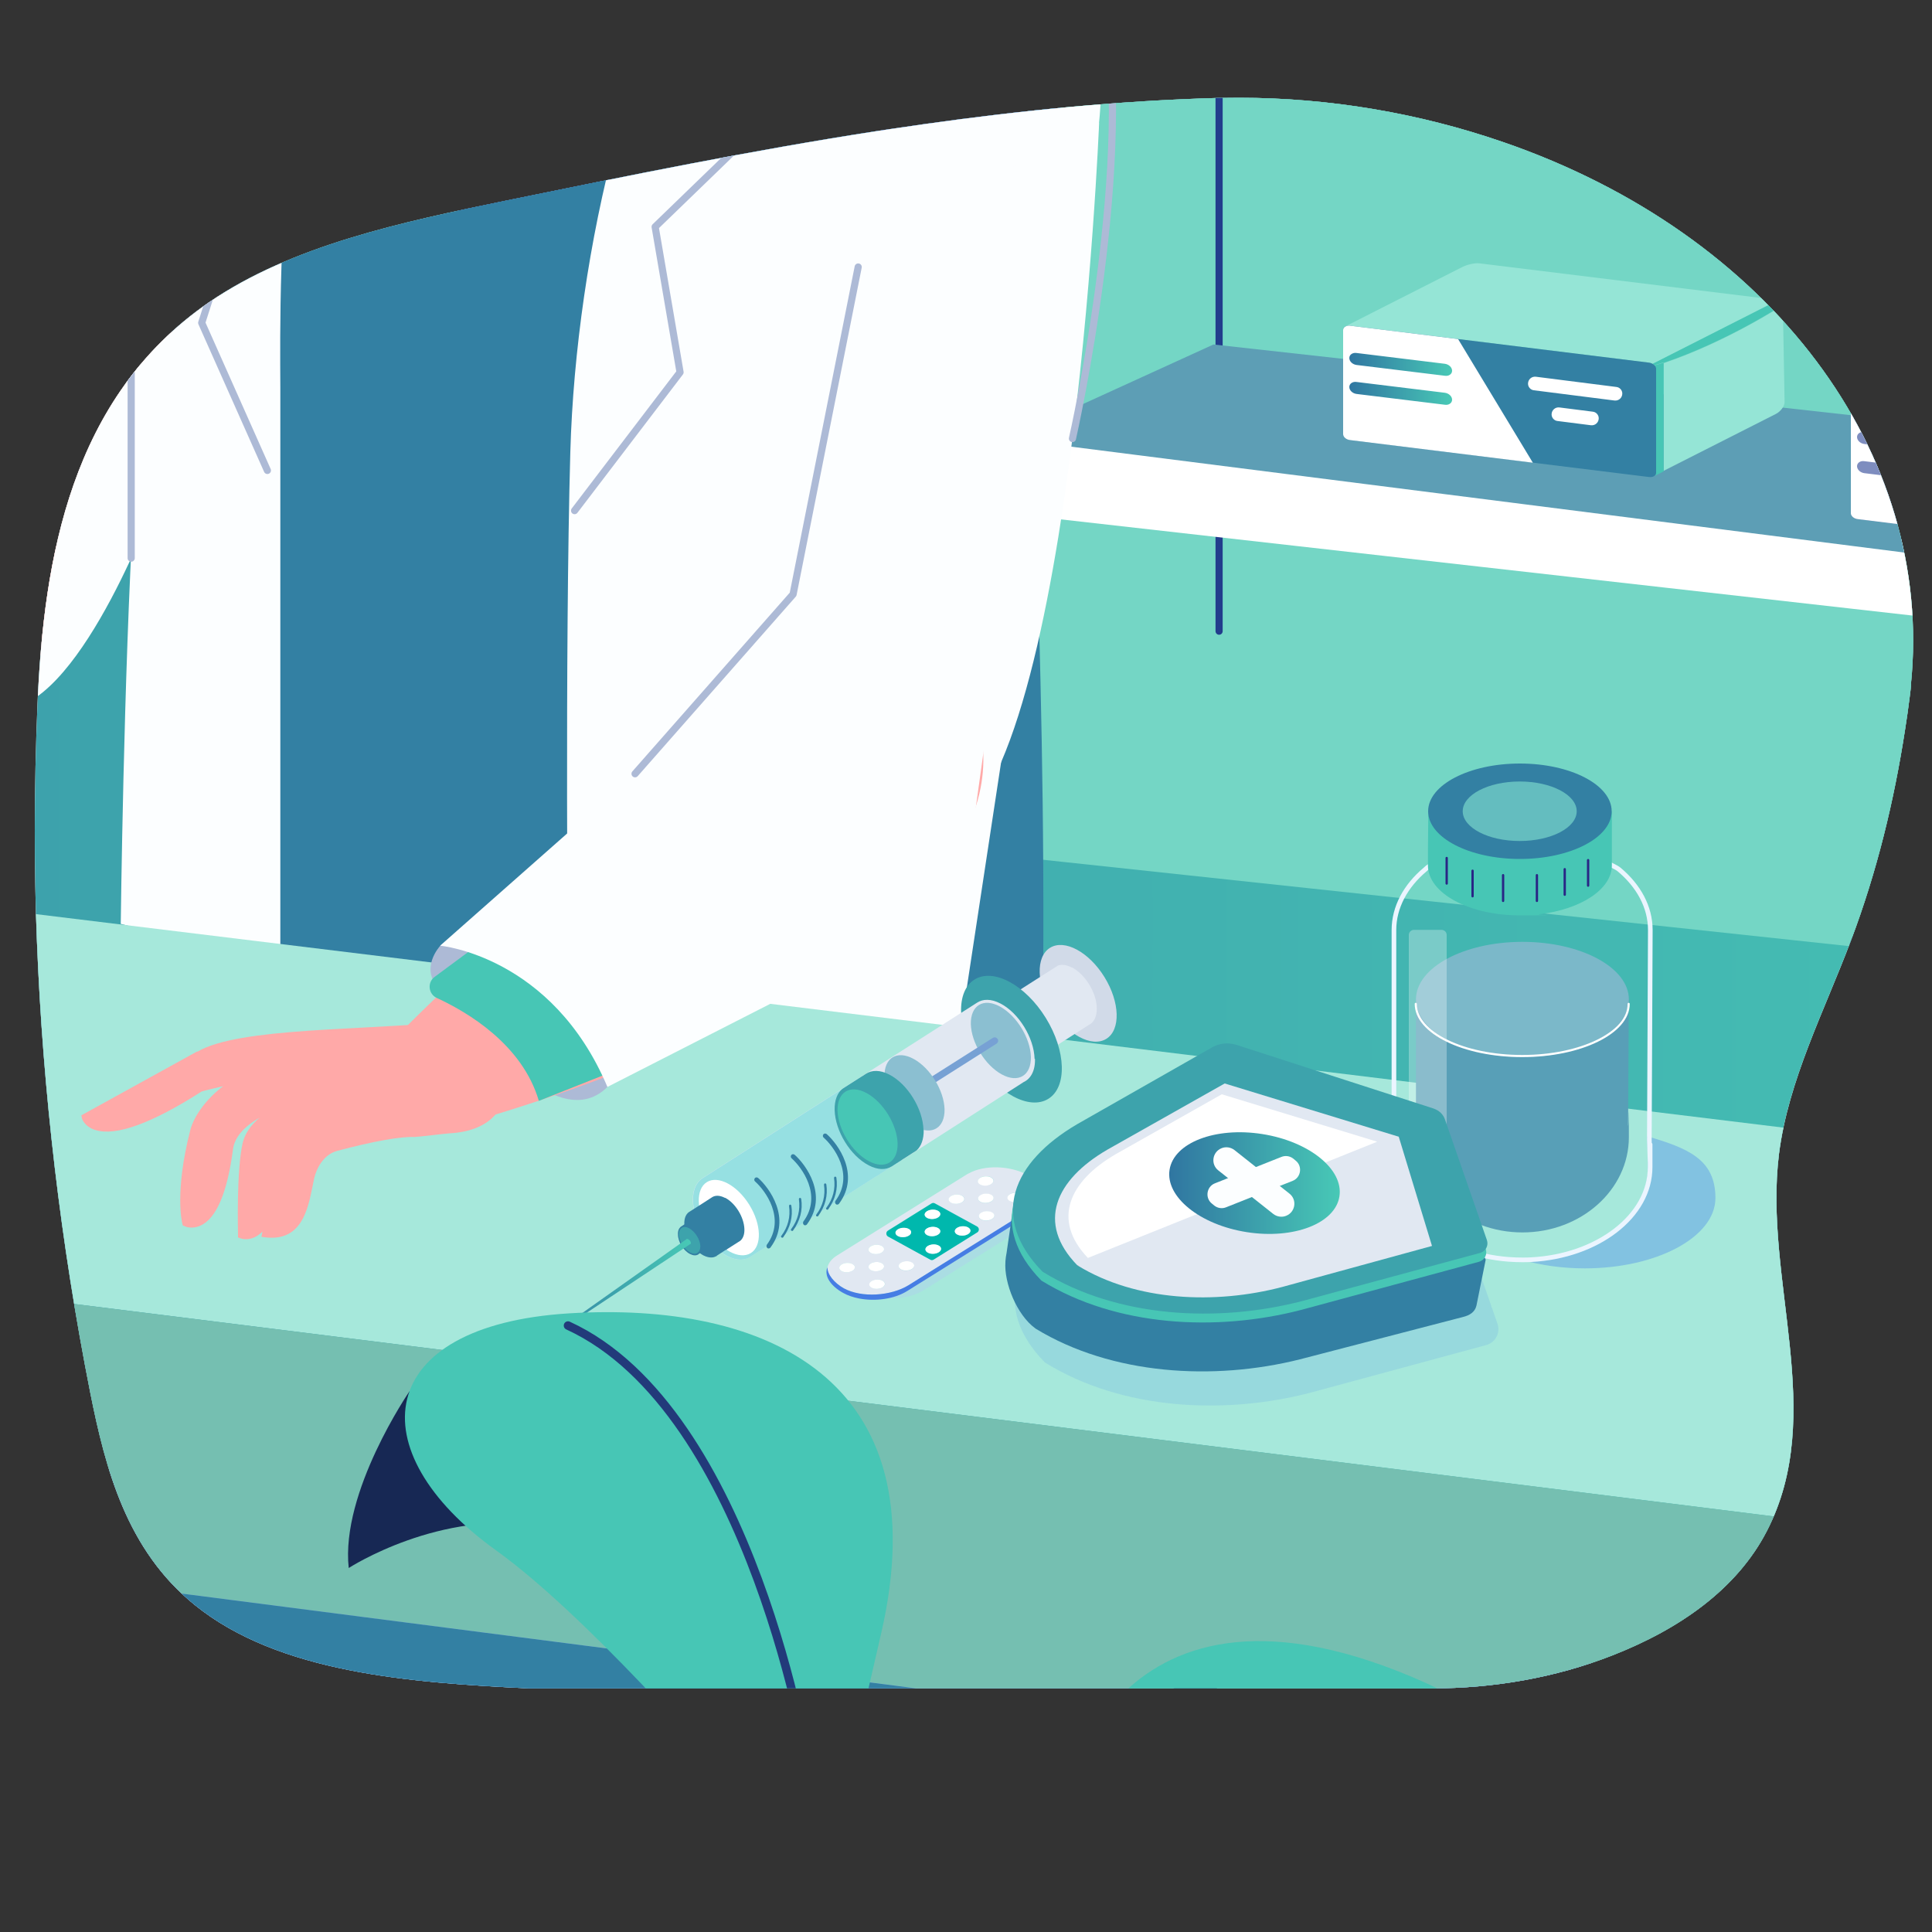 <svg xmlns="http://www.w3.org/2000/svg" xmlns:xlink="http://www.w3.org/1999/xlink" viewBox="0 0 1000 1000"><rect x="0" y="0" width="1000" height="1000" fill="#333333" stroke="none"/><defs><clipPath id="clippath"><path d="M989.2,354.1c-.2,2.1-.4,4.2-.7,6.3-.7,5.7-1.5,11.3-2.4,17-5.7,37-14.5,73.5-28,109.3-13.8,36.6-32.5,72.5-37.3,110.6-8.1,65.3,25.1,134.5-6.3,195.2-15.4,29.8-44.8,50.6-80.1,64.4-29.5,11.5-61.3,17-93.3,17H273.9c0,0-.2,0-.3,0-61.7-3-129.2-8-172.7-43.1-35.3-28.4-46.3-70.4-54.2-110-15.3-77.4-24.5-155.5-27.6-233.8-.8-19.1-1.1-38.1-1.1-57.2,0-21.9,.5-43.7,1.4-65.5,3.3-75.3,17.2-158.5,88.6-207.7,43-29.6,100.1-41.7,155.1-53,62.9-12.9,126.4-25.8,190.4-35.7,4.7-.7,9.5-1.5,14.2-2.1,3.7-.5,7.3-1.1,10.9-1.6,50.3-7.1,100.9-12.1,151.6-13.5,3.7,0,7.4-.1,11.1-.1,46.9,0,93.4,8,136.6,22.9,138.7,47.7,223.3,160.8,211.2,280.6Z" style="fill:none;"></path></clipPath><linearGradient id="Nouvelle_nuance_de_d&#xE9;grad&#xE9;" x1="-1649.6" y1="548.2" x2="1483.7" y2="548.2" gradientUnits="userSpaceOnUse"><stop offset="0" stop-color="#3076a1"></stop><stop offset="1" stop-color="#48c9b6"></stop></linearGradient><linearGradient id="Nouvelle_nuance_de_d&#xE9;grad&#xE9;-2" x1="698.3" y1="188.6" x2="751.6" y2="188.6" xlink:href="#Nouvelle_nuance_de_d&#xE9;grad&#xE9;"></linearGradient><linearGradient id="Nouvelle_nuance_de_d&#xE9;grad&#xE9;-3" x1="698.3" y1="203.6" x2="751.6" y2="203.6" xlink:href="#Nouvelle_nuance_de_d&#xE9;grad&#xE9;"></linearGradient><linearGradient id="Nouvelle_nuance_de_d&#xE9;grad&#xE9;-4" x1="270.5" y1="671.4" x2="357.6" y2="671.4" xlink:href="#Nouvelle_nuance_de_d&#xE9;grad&#xE9;"></linearGradient><linearGradient id="Nouvelle_nuance_de_d&#xE9;grad&#xE9;-5" x1="604.8" y1="611.8" x2="693.1" y2="611.8" gradientTransform="translate(1153.5 -123.6) rotate(81.1)" xlink:href="#Nouvelle_nuance_de_d&#xE9;grad&#xE9;"></linearGradient></defs><g style="isolation:isolate;"><g id="image"><g style="clip-path:url(#clippath);"><rect x="-3910.7" y="-1391.2" width="5702.2" height="3801.5" style="fill:#fff;"></rect><path d="M-1546.8,1563s-342.4-729.2,222.3-1270.4C-874.4-138.8-568.7-332.7-339-693.9c315.2-495.4,1049.4-494.8,1515.3-150.5,465.9,344.3,231.8,1478.2,270.2,1861.9,38.5,383.7,188.2,1117.2-590.3,1154.6-778.5,37.4-2198.5,9.3-2403.1-609.1Z" style="fill:url(#Nouvelle_nuance_de_d&#xE9;grad&#xE9;);"></path><path d="M1243.2,520.4l-745.2-87.5c-18.8-2-35.9-12.8-35.9-31l-17.5-1091.2c0-20.1,16.8-34.5,37.5-32.3l757.6,81.2c20.7,2.2,37.5,20.3,37.5,40.4V491.1c0,18.2-15.2,31.3-34,29.3Z" style="fill:none; stroke:#223c8c; stroke-linecap:round; stroke-linejoin:round; stroke-width:3.7px;"></path><polygon points="1200.5 515.8 535.1 444.5 521.4 -643.3 1200.5 -570.5 1200.5 515.8" style="fill:#74d6c5;"></polygon><polyline points="631 -631.5 631 -460.5 631 326.7" style="fill:none; stroke:#223c8c; stroke-linecap:round; stroke-linejoin:round; stroke-width:3.7px;"></polyline><polygon points="1200.5 342.4 521.4 265.7 521.4 227 1200.5 303.6 1200.5 342.4" style="fill:#fff;"></polygon><polygon points="628.1 178.3 521.4 227 1200.5 313.3 1200.5 241.8 628.1 178.3" style="fill:#5d9eb5;"></polygon><polygon points="1200.5 31.2 521.4 -45.4 521.4 -84.1 1200.5 -7.5 1200.5 31.2" style="fill:#fff;"></polygon><polygon points="628.1 -132.8 521.4 -84.1 1200.5 2.2 1200.5 -69.3 628.1 -132.8" style="fill:#c6d1f7;"></polygon><g><g><path d="M961.7,209.5l154.6,19.1c.7,0,1.4,.3,2,.7,.1,0,.3-.1,.4-.2l62.3-31.6c1.4-.7,2.6-.8,3.5-.5,0-.4-.5-.7-1.5-.8l-154.5-19c-2.2-.3-6.2,.6-8.8,1.9l-59.3,30.1c-1.3,.7-2,1.3-2.1,1.9,.5-1,1.8-1.6,3.5-1.4Z" style="fill:#dae1f2;"></path><path d="M961.7,268.7l154.6,19.1c1.1,.1,2,0,2.7-.5,0,0,.2-.1,.3-.2,.4-.4,.7-.9,.7-1.5v-53.9c0-.6-.3-1.2-.8-1.7-.3-.3-.6-.5-.9-.7-.6-.3-1.2-.6-2-.7l-154.6-19.1c-1.6-.2-3,.4-3.5,1.4-.1,.2-.2,.5-.2,.8v53.9c0,1.5,1.6,2.9,3.7,3.1Z" style="fill:#7585ba;"></path><path d="M961.7,268.7l94.5,11.7-38.7-64-55.8-6.9c-1.6-.2-3,.4-3.5,1.4-.1,.2-.2,.5-.2,.8v53.9c0,1.5,1.6,2.9,3.7,3.1Z" style="fill:#fff;"></path></g><path d="M1010.7,235.4l-45.8-5.6c-2.1-.3-3.7-1.9-3.7-3.6h0c0-1.7,1.7-2.9,3.7-2.6l45.8,5.6c2.1,.3,3.7,1.9,3.7,3.6h0c0,1.7-1.7,2.9-3.7,2.6Z" style="fill:#7e8dbf;"></path><path d="M1010.7,250.5l-45.8-5.6c-2.1-.3-3.7-1.9-3.7-3.6h0c0-1.7,1.7-2.9,3.7-2.6l45.8,5.6c2.1,.3,3.7,1.9,3.7,3.6h0c0,1.7-1.7,2.9-3.7,2.6Z" style="fill:#7e8dbf;"></path></g><g><g><path d="M962.9,144.3l154.6,19.1c.7,0,1.4,.3,2,.7,.1,0,.3-.1,.4-.2l62.3-31.6c1.4-.7,2.6-.8,3.5-.5,0-.4-.5-.7-1.5-.8l-154.5-19c-2.2-.3-6.2,.6-8.8,1.9l-59.3,30.1c-1.3,.7-2,1.3-2.1,1.9,.5-1,1.8-1.6,3.5-1.4Z" style="fill:#dae1f2;"></path><path d="M962.9,203.5l154.6,19.1c1.1,.1,2,0,2.7-.5,0,0,.2-.1,.3-.2,.4-.4,.7-.9,.7-1.5v-53.9c0-.6-.3-1.2-.8-1.7-.3-.3-.6-.5-.9-.7-.6-.3-1.2-.6-2-.7l-154.6-19.1c-1.6-.2-3,.4-3.5,1.4-.1,.2-.2,.5-.2,.8v53.9c0,1.5,1.6,2.9,3.7,3.1Z" style="fill:#7585ba;"></path><path d="M962.9,203.5l94.5,11.7-38.7-64-55.8-6.9c-1.6-.2-3,.4-3.5,1.4-.1,.2-.2,.5-.2,.8v53.9c0,1.5,1.6,2.9,3.7,3.1Z" style="fill:#fff;"></path></g><path d="M1012,170.2l-45.8-5.6c-2.1-.3-3.7-1.9-3.7-3.6h0c0-1.7,1.7-2.9,3.7-2.6l45.8,5.6c2.1,.3,3.7,1.9,3.7,3.6h0c0,1.7-1.7,2.9-3.7,2.6Z" style="fill:#7e8dbf;"></path><path d="M1012,185.3l-45.8-5.6c-2.1-.3-3.7-1.9-3.7-3.6h0c0-1.7,1.7-2.9,3.7-2.6l45.8,5.6c2.1,.3,3.7,1.9,3.7,3.6h0c0,1.7-1.7,2.9-3.7,2.6Z" style="fill:#7e8dbf;"></path></g><g><g><path d="M698.9,168.6l154.6,19.1c.7,0,1.4,.3,2,.7,.1,0,.3-.1,.4-.2l62.3-31.6c1.4-.7,2.6-.8,3.5-.5,0-.4-.5-.7-1.5-.8l-154.5-19c-2.2-.3-6.2,.6-8.8,1.9l-59.3,30.1c-1.3,.7-2,1.3-2.1,1.9,.5-1,1.8-1.6,3.5-1.4Z" style="fill:#95e5d6;"></path><path d="M861.1,188v55.7s58-29.4,58-29.4c2.6-1.3,4.6-4.1,4.6-6.2l-.2-11.3-.7-38.8s0,0,0,0c-.2,.1-28.8,18.9-61.7,30,0,0,0,0,0,0Z" style="fill:#95e5d6;"></path><path d="M918.1,156.5l-62.3,31.6c-.1,0-.3,.1-.4,.2,.4,.2,.7,.5,.9,.7,.4-.1,.9-.3,1.3-.4,1.8-.4,3.3-1.3,3.5-.8,32.9-11.1,61.5-29.9,61.7-30h0c0-1-.5-1.6-1.2-1.9-.9-.4-2.1-.2-3.5,.5Z" style="fill:#47c6b5;"></path><path d="M861.1,243.7v-55.7s0,0,0,0c-.1-.5-1.6,.4-3.5,.8-.5,0-.9,.2-1.3,.4,.5,.5,.8,1.1,.8,1.7v53.9c0,.6-.3,1.1-.7,1.5,1.5-.6,4.8-2.4,4.8-2.4h0Z" style="fill:#47c6b5;"></path><path d="M698.9,227.8l154.6,19.1c1.1,.1,2,0,2.7-.5,0,0,.2-.1,.3-.2,.4-.4,.7-.9,.7-1.5v-53.9c0-.6-.3-1.2-.8-1.7-.3-.3-.6-.5-.9-.7-.6-.3-1.2-.6-2-.7l-154.6-19.1c-1.6-.2-3,.4-3.5,1.4-.1,.2-.2,.5-.2,.8v53.9c0,1.5,1.6,2.9,3.7,3.1Z" style="fill:#3380a3;"></path><path d="M698.9,227.8l94.5,11.7-38.7-64-55.8-6.9c-1.6-.2-3,.4-3.5,1.4-.1,.2-.2,.5-.2,.8v53.9c0,1.5,1.6,2.9,3.7,3.1Z" style="fill:#fff;"></path></g><path d="M747.9,194.5l-45.8-5.6c-2.1-.3-3.7-1.9-3.7-3.6h0c0-1.7,1.7-2.9,3.7-2.6l45.8,5.6c2.1,.3,3.7,1.9,3.7,3.6h0c0,1.7-1.7,2.9-3.7,2.6Z" style="fill:url(#Nouvelle_nuance_de_d&#xE9;grad&#xE9;-2);"></path><path d="M747.9,209.5l-45.8-5.6c-2.1-.3-3.7-1.9-3.7-3.6h0c0-1.7,1.7-2.9,3.7-2.6l45.8,5.6c2.1,.3,3.7,1.9,3.7,3.6h0c0,1.7-1.7,2.9-3.7,2.6Z" style="fill:url(#Nouvelle_nuance_de_d&#xE9;grad&#xE9;-3);"></path><path d="M835.6,207.3l-41.7-5.3c-1.7-.2-3-1.7-3-3.4h0c0-2.2,1.9-3.9,4.1-3.6l41.7,5.3c1.7,.2,3,1.7,3,3.4h0c0,2.2-1.9,3.9-4.1,3.6Z" style="fill:#fff;"></path><path d="M823.4,220.1l-17.3-2.2c-1.7-.2-3-1.7-3-3.4h0c0-2.2,1.9-3.9,4.1-3.6l17.3,2.2c1.7,.2,3,1.7,3,3.4h0c0,2.2-1.9,3.9-4.1,3.6Z" style="fill:#fff;"></path></g><path d="M145.2,58.7S56.8,363.8-14.4,358.5c-23.6-1.7-55.1-27.6-40-71.7C-32.4,222.4,25.6,51.6,25.6,51.6l119.7,7.2Z" style="fill:#ffa9a8;"></path><path d="M-291.3,169.8S-46.9,407.1,23.2,331.3c47.5-51.4-35-80.9-129.7-130.7-83.2-43.7-176.1-83.3-176.1-83.3l-8.8,52.4Z" style="fill:#ffa9a8;"></path><path d="M76.7-56.6C52-21.3,55.4-4,57.6,35.3c2.1,38.5,32.6,64.8,75,65l355.2,30,52.3-27.3s34.9-145.1-6.8-164.9c-102.6-48.8-152.3-59.3-207-62.2-91.5-4.9-192.4-14.1-249.5,67.4Z" style="fill:#2455bf;"></path><path d="M97.1,597.9c-5.9,15.5-12.6-405.3-4.3-672.5L533.8,98.4c0,200.9,11.6,291,3.2,556.9-131.5,89.8-438.5,59.7-439.9-57.3Z" style="fill:#3380a3;"></path><polygon points="889.4 1980.7 1176.3 1760 1173.1 752.6 889.4 883 889.4 1980.7" style="fill:#7c98db;"></polygon><polygon points="1202.5 760.5 1202.5 617.8 918.2 784.9 918.2 931.2 1202.5 760.5" style="fill:#7d9ce3;"></polygon><polygon points="889.4 927.5 918.2 931.2 1173.2 780.3 1173.4 843.6 889.4 1017.5 889.4 927.5" style="fill:#6284cc;"></polygon><path d="M210.1-139.4S80.7-115.7,49.4-54.5C18.1,6.8,19,42,19,42c0,0,55.4,132.6,50.2,220-5.2,87.5-6.7,216.2-6.7,216.2l82.6,21.1s0-279.6,0-298.7c-.3-57.1-2.3-232.2,64.8-340.1Z" style="fill:#fcfeff;"></path><path d="M389.4-132.2s39.3,22.6-11,77.7C328.1,.6,298.1,131.1,295.2,233.9c-2.9,102.8-1.2,281.2-1.2,281.2l200.8,33.1,67.7-445.2s32.3-128.1-34.8-171.9c-67.1-43.9-138.3-63.4-138.3-63.4Z" style="fill:#fcfeff;"></path><path d="M568.9,63.7s-14.5,356.9-84.6,369.9c-23.2,4.3-60.3-12.7-56.9-59.1,5-67.9,17.6-247.9,17.6-247.9l123.9-62.9Z" style="fill:#fcfeff;"></path><polygon points="889.4 869.3 -990 623.2 -989.6 1676.7 889.4 1980.7 889.4 869.3" style="fill:#91aff2;"></polygon><polygon points="-697.9 385.6 -1040.3 540.1 918.2 784.9 1202.5 617.8 -697.9 385.6" style="fill:#a6e8db;"></polygon><polygon points="918.2 931.2 -1040.3 678.5 -1040.3 540.1 918.2 784.9 918.2 931.2" style="fill:#75bfb1;"></polygon><polygon points="-990 684.9 889.4 927.5 889.4 1017.5 -990 764.5 -990 684.9" style="fill:#3380a3;"></polygon><g><ellipse cx="558.2" cy="513.7" rx="16" ry="27.7" transform="translate(-186.8 370.4) rotate(-31.7)" style="fill:#d1dae8;"></ellipse><path d="M554.8,500.8c-2.7-1.4-5.1-1.7-7.1-1.1l-37.6,24h0s0,0,0,0h0c-2.2,1.5-3.5,4.4-3.4,8.4,.2,8,6,17.4,12.9,21,2.6,1.4,5,1.7,7,1.1l36.8-23.6h0c2.7-1.2,4.4-4.3,4.3-8.9-.2-8-6-17.4-12.9-21Z" style="fill:#e1e8f2;"></path><ellipse cx="523.6" cy="537.5" rx="20.9" ry="36.3" transform="translate(-204.4 355.7) rotate(-31.7)" style="fill:#3da3ac;"></ellipse><path d="M535.5,548.1c-.3-11-8.2-23.8-17.7-28.7-4.8-2.5-9.1-2.4-12.1-.4h0s-77.5,49.5-77.5,49.5c0,0,0,0,0,0h0s0,0,0,0l-64.9,41.5s0,0,0,0h0c-3,2-4.8,6-4.7,11.4,.3,11,8.2,23.8,17.7,28.7,5,2.6,9.4,2.4,12.5,.1h0s63.5-40.6,63.5-40.6c.5-.3,1.1-.6,1.5-.9h0s11.5-7.3,11.5-7.3c.4-.2,.9-.5,1.3-.8l63.2-40.5h0c3.7-1.7,6.1-5.9,5.9-12.1Z" style="fill:#e1e8f2;"></path><path d="M445.9,557.3s-17.6,11.2-17.6,11.2h0s0,0,0,0l-64.9,41.5s0,0,0,0h0c-3,2-4.8,6-4.7,11.4,.3,11,8.2,23.8,17.7,28.7,5,2.6,9.4,2.4,12.5,.1h0s63.5-40.6,63.5-40.6c.5-.3,1.1-.6,1.5-.9h0s11.5-7.3,11.5-7.3c.4-.2,.9-.5,1.3-.8l-20.5-43.4Z" style="fill:#96e0e2;"></path><ellipse cx="377.4" cy="629.8" rx="12.5" ry="21.6" transform="translate(-274.8 292.7) rotate(-31.7)" style="fill:#fff;"></ellipse><path d="M375.2,620c-2.7-1.4-5.1-1.4-6.8-.2h0s-5.1,3.3-5.1,3.3c0,0,0,0,0,0h0s-6.9,4.4-6.9,4.4c-1.5,1.2-2.3,3.3-2.2,6.1,.2,6.2,4.6,13.4,9.9,16.2,2.6,1.3,4.9,1.4,6.6,.4h.2c0-.2,.1-.2,.2-.3h0s4.6-3,4.6-3c0,0,.1,0,.2,0h.2c0-.2,.1-.2,.2-.3h0s6.9-4.4,6.9-4.4c1.4-1.2,2.2-3.3,2.1-6-.2-6.2-4.6-13.4-9.9-16.2Z" style="fill:#3380a3;"></path><g><path d="M367.2,642.5c0-3.9-2.9-8.5-6.3-10.2-1.7-.9-3.2-.9-4.3-.1h0s-4.3,2.8-4.3,2.8c-.9,.8-1.5,2.1-1.4,3.9,0,3.9,2.9,8.5,6.3,10.2,1.6,.8,3.1,.9,4.2,.2h.1c0-.1,0-.1,.1-.2h0s4.3-2.8,4.3-2.8c.9-.8,1.4-2.1,1.3-3.8Z" style="fill:#3380a3;"></path><path d="M362.5,645c0,3.4-2.3,4.9-5.4,3.2s-5.6-5.8-5.7-9.2c0-3.4,2.3-4.9,5.4-3.2,3,1.7,5.6,5.8,5.7,9.2Z" style="fill:#3da3ac;"></path></g><path d="M355.6,641.2l-85.1,60.3,87.1-57.8s.1-2-2-2.5Z" style="fill:url(#Nouvelle_nuance_de_d&#xE9;grad&#xE9;-4);"></path><path d="M533.6,547c.2,9.7-6.5,13.8-15.1,9.1-8.6-4.7-15.7-16.3-16-26-.2-9.7,6.5-13.8,15.1-9.1,8.6,4.7,15.7,16.3,16,26Z" style="fill:#8bbfd1;"></path><path d="M516.3,537.7h0c-.6-.8-1.6-1-2.4-.5l-50.8,32.2c-.8,.5-1.1,1.6-.6,2.5,.3,.6,1,.8,1.6,.8,.3,0,.6,0,.9-.3l50.8-32.2c.9-.6,1.1-1.7,.5-2.6Z" style="fill:#77a1d4;"></path><path d="M488.9,574.1c.2,9.7-6.5,13.8-15.1,9.1-8.6-4.7-15.7-16.3-16-26-.2-9.7,6.5-13.8,15.1-9.1,8.6,4.7,15.7,16.3,16,26Z" style="fill:#8bbfd1;"></path><path d="M478,584.9c-.3-11-8.2-23.8-17.7-28.7-4.8-2.5-9.1-2.4-12.1-.4h0s-12.2,7.8-12.2,7.8c-2.6,2.1-4.1,5.9-4,10.9,.3,11,8.2,23.8,17.7,28.7,4.6,2.4,8.7,2.4,11.7,.6l.4-.2c.1,0,.3-.2,.4-.3h0s12.2-7.8,12.2-7.8c2.4-2.2,3.8-5.8,3.7-10.7Z" style="fill:#3da3ac;"></path><path d="M464.6,591.8c.2,9.7-6.5,13.8-15.1,9.1-8.6-4.7-15.7-16.3-16-26-.2-9.7,6.5-13.8,15.1-9.1,8.6,4.7,15.7,16.3,16,26Z" style="fill:#47c6b5;"></path><g><path d="M397.9,646.2c-.2,0-.5,0-.7-.2-.5-.4-.6-1.1-.3-1.7,10.1-13.7-1-28.3-6.1-32.8-.5-.4-.5-1.2-.1-1.7,.4-.5,1.2-.5,1.7-.1,5.6,4.9,17.6,20.9,6.4,36-.2,.3-.6,.5-1,.5Z" style="fill:#3380a3;"></path><path d="M404.8,640.6c-.1,0-.2,0-.3-.1-.3-.2-.3-.6-.1-.8,3.5-4.7,4.8-9.9,4-15.5,0-.3,.2-.6,.5-.7,.3,0,.6,.2,.7,.5,.9,5.9-.6,11.4-4.2,16.4-.1,.2-.3,.3-.5,.2Z" style="fill:#3380a3;"></path><path d="M409.9,637.1c-.1,0-.2,0-.3-.1-.3-.2-.3-.6-.1-.8,3.5-4.7,4.8-9.9,4-15.5,0-.3,.2-.6,.5-.7,.3,0,.6,.2,.7,.5,.9,5.9-.6,11.4-4.2,16.4-.1,.2-.3,.3-.5,.2Z" style="fill:#3380a3;"></path><path d="M422.9,629.6c-.1,0-.2,0-.3-.1-.3-.2-.3-.6-.1-.8,3.5-4.7,4.8-9.9,4-15.5,0-.3,.2-.6,.5-.7,.3,0,.6,.2,.7,.5,.9,5.9-.6,11.4-4.2,16.4-.1,.2-.3,.3-.5,.2Z" style="fill:#3380a3;"></path><path d="M428.1,626.1c-.1,0-.2,0-.3-.1-.3-.2-.3-.6-.1-.8,3.5-4.7,4.8-9.9,4-15.5,0-.3,.2-.6,.5-.7,.3,0,.6,.2,.7,.5,.9,5.9-.6,11.4-4.2,16.4-.1,.2-.3,.3-.5,.2Z" style="fill:#3380a3;"></path><path d="M433.4,623.5c-.2,0-.5,0-.7-.2-.5-.4-.6-1.1-.3-1.7,10.1-13.7-1-28.3-6.1-32.8-.5-.4-.5-1.2-.1-1.7,.4-.5,1.2-.5,1.7-.1,5.6,4.9,17.6,20.9,6.4,36-.2,.3-.6,.5-1,.5Z" style="fill:#3380a3;"></path><path d="M416.8,634.2c-.2,0-.5,0-.7-.2-.5-.4-.6-1.1-.3-1.7,10.1-13.7-1-28.3-6.1-32.8-.5-.4-.5-1.2-.1-1.7,.4-.5,1.2-.5,1.7-.1,5.6,4.9,17.6,20.9,6.4,36-.2,.3-.6,.5-1,.5Z" style="fill:#3380a3;"></path></g></g><g><path d="M394,891.6c-.5,10.9,134.5,266,125.1,663.1" style="fill:none; stroke:#223a7a; stroke-linecap:round; stroke-linejoin:round; stroke-width:11.9px;"></path><path d="M624,872.9c-.2,5.4-132.2-10.2-104.4,622.2" style="fill:none; stroke:#223a7a; stroke-linecap:round; stroke-linejoin:round; stroke-width:11.9px;"></path><path d="M544.2,1000.5s87.8-51.9,137.5-49.6c49.7,2.2-60-88.1-103.8-57-43.8,31.2-33.7,106.6-33.7,106.6Z" style="fill:#172854;"></path><path d="M211.9,720.2s-35.7,52-31.4,91.4c0,0,47.5-30.9,100.2-21.6,52.7,9.3-68.8-69.8-68.8-69.8Z" style="fill:#172854;"></path><path d="M434.3,939.9c-3.6,15.4-23.2,20.2-33.5,8.2-35-41-99.7-113.8-144-145.6-71.8-51.6-63.6-116.4,37.6-122.7,101.2-6.3,192.2,33.2,161.7,165.6l-21.8,94.6Z" style="fill:#47c6b5;"></path><path d="M549.8,935.1s24.1-138,188.9-63.7c101.2,45.6,92.5,223.8,92.5,223.8-56.4-138.4-214.4-175.1-281.4-160.1Z" style="fill:#47c6b5;"></path><path d="M418.7,916.1s-29-186.1-124.7-230" style="fill:none; stroke:#223a7a; stroke-linecap:round; stroke-linejoin:round; stroke-width:4.4px;"></path></g><path d="M227.9,489.5s-11.4,12.1,0,22.8c11.4,10.8,58.4,78.3,86.5,50.3,28.1-28.1-64.7-86.5-86.5-73.1Z" style="fill:#adbad6;"></path><path d="M240.5,581.5s294-78.1,266.7-205.1c-15-69.6-94.1-4.6-192.3,64.9-57.1,40.4-110.8,96.4-110.8,96.4l36.4,43.7Z" style="fill:#ffa9a8;"></path><path d="M242.3,492.8l-17.3,12.8c-4,2.9-3.3,9,1.2,11,15.6,7.2,44.1,23.9,52.7,53.2l37.1-14.7-12.6-55.9s-33.5-17.4-34.3-17.4-26.7,10.9-26.7,10.9Z" style="fill:#47c6b5;"></path><path d="M227.9,489.5s57.8,5.2,86.5,73.1l183.6-93.7,21.6-155.6-154.6,55-137.1,121.1Z" style="fill:#fcfeff;"></path><path d="M22.1,18.3L-43.6,214.4l-118.1-52.9s9.6,80.7-44.2,97.4c0,0,48.8,42.3,101.1,70.9,52.3,28.6,96.2,38.8,109.1,37.2,39.1-5,76.8-109.8,76.8-109.8-7.8-88.4-26-173.5-59-238.8Z" style="fill:#fcfeff;"></path><polyline points="444.2 138.2 410.5 307.6 328.7 400.5" style="fill:none; stroke:#adbad6; stroke-linecap:round; stroke-linejoin:round; stroke-width:3.7px;"></polyline><polyline points="67.9 288.9 67.9 68.2 60.3 51.6" style="fill:none; stroke:#adbad6; stroke-linecap:round; stroke-linejoin:round; stroke-width:3.7px;"></polyline><path d="M427.1-119.4s-2.1,115.4-8.4,159.8l-79.6,77,12.9,75.3-54.6,71.6" style="fill:none; stroke:#adbad6; stroke-linecap:round; stroke-linejoin:round; stroke-width:3.7px;"></path><path d="M189.9-132.2S96.4-10.6,96.4-7.3s33.9,93.4,33.9,93.4l-25.9,81,34,76.4" style="fill:none; stroke:#adbad6; stroke-linecap:round; stroke-linejoin:round; stroke-width:3.7px;"></path><path d="M42.3,578.5c0,.2,1.1,4.5,7,6.4,0,0,0,0,.1,0,10.6,3.3,29.1-3.4,54.9-19.9,1.1-.4,5.3-1.4,11.2-2.8-8.1,6.1-15.1,15-17.1,23.1-8.1,31.8-4.2,47.5-4,48.1l.2,.9,1,.4c.4,.2,3.6,1.6,7.9-.2,8.4-3.6,14.1-16.9,17.1-39.6,.8-6.1,5.4-11.6,13.8-16.4-4.6,3.8-7.7,8.4-8.8,13.1-3.3,14.6-2.4,46.3-2.4,47.6v1.3s1.4,.5,1.4,.5c.3,.1,3.5,1.2,7.4-.7,1.4-.7,2.6-1.6,3.8-2.8,0,.5-.1,.7-.1,.7l-.4,2,2.5,.3c18.2,1.9,21.5-14.3,23.9-26.1,.3-1.5,.6-3,.9-4.4,1.2-5.5,5.1-12.5,11.9-14.3,18.7-5,32.9-7.5,40-7.2,1.7,0,16.2-1.8,18.3-1.9,39.8-2.2,36.3-43,0-57.8-44.1,4.6-109.2,2.9-130.5,15.5h-.4c0,0-59.8,33-59.8,33l.3,1.3Z" style="fill:#ffa9a8;"></path><path d="M447.4-111.2s104.5,23.8,122.9,107.1c18.4,83.3-15.2,231.1-15.2,231.1" style="fill:none; stroke:#adbad6; stroke-linecap:round; stroke-linejoin:round; stroke-width:3.7px;"></path><g><path d="M852.6,588.2c0,.7,0,1.3,0,2l.4,11.7c0,.8,0,1.5,0,2.3,0,25.4-27.2,46.1-61.6,47.9-1.1,0-2.3,0-3.5,0,9.6,2.8,20.7,4.4,32.4,4.4,37.4,0,67.6-16.3,67.6-36.4s-14.3-25.8-35.4-32Z" style="fill:#2d69ed; opacity:.3;"></path><path d="M853.7,590.2c.1-26.1,.5-107.1,.5-108.8,0-12-6.1-22.9-16.1-31.3-3.5-3-14.1-4.4-15.1-18.3,0,0-62.5-15.5-61.4-2.9,.9,10.6-18.5,15.5-24,21.2-10,8.4-16.1,19.4-16.1,31.3v118.6h.2c-.2,1.4-.2,2.7-.2,4.1,0,26.5,29.7,48,66.3,48,1.6,0,3.2,0,4.7-.1,34.4-1.8,61.6-22.5,61.6-47.9s0-1.5,0-2.3l-.4-11.7Z" style="fill:none; stroke:#ebf5ff; stroke-miterlimit:10; stroke-width:2.4px;"></path><path d="M843,515c0,12.8-17.1,23.5-40.4,26.7h-29.4c-23.3-3.3-40.3-14-40.3-26.7v69.4h.2c-.1,1.4-.2,2.8-.2,4.2,0,27.2,24.7,49.3,55.1,49.3,30.4,0,55.1-22.1,55.1-49.3s-.1-4.1-.4-6.1c0,0,.4-65.5,.4-67.6Z" style="fill:#589fb7;"></path><ellipse cx="788" cy="517.3" rx="55.1" ry="29.8" style="fill:#7bb8c9;"></ellipse><path d="M832.6,416.7c-.7,2.4-.1,4.9-1.2,7.3-.5,.7-.9,1.4-1.5,2,0,.1-.1,.3-.2,.4,0-.1,0-.2,.2-.4-7.5,8.9-24,15-43.2,15-26.3,0-47.4-7.1-47.4-21.4l-.2,20.4v8c0,14.3,21.3,25.8,47.6,25.8s6.8-.2,10.1-.6c21.4-2.5,37.5-12.9,37.5-25.3v-8h0v-19.7c0,.5-1.6-4.2-1.6-3.7Z" style="fill:#47c6b5;"></path><ellipse cx="786.7" cy="419.9" rx="47.5" ry="24.7" style="fill:#3380a3;"></ellipse><path d="M816.1,419.9c0,8.5-13.2,15.4-29.5,15.4s-29.5-6.9-29.5-15.4,13.2-15.4,29.5-15.4c16.3,0,29.5,6.9,29.5,15.4Z" style="fill:#64bdbf;"></path><path d="M731.8,481.3h14.4c1.4,0,2.6,1.2,2.6,2.6v116.7c0,1.4-1.2,2.6-2.6,2.6h-14.4c-1.4,0-2.6-1.2-2.6-2.6v-116.7c0-1.4,1.2-2.6,2.6-2.6Z" style="fill:#fff; opacity:.3;"></path><path d="M843,519.6c0,14.9-24.7,27-55.1,27s-55.1-12.1-55.1-27" style="fill:none; stroke:#fff; stroke-linecap:round; stroke-linejoin:round; stroke-width:1.1px;"></path><line x1="748.8" y1="444.1" x2="748.8" y2="457.3" style="fill:none; stroke:#292685; stroke-linecap:round; stroke-linejoin:round; stroke-width:1.2px;"></line><line x1="762.2" y1="450.7" x2="762.2" y2="463.9" style="fill:none; stroke:#292685; stroke-linecap:round; stroke-linejoin:round; stroke-width:1.2px;"></line><line x1="778" y1="453" x2="778" y2="466.3" style="fill:none; stroke:#292685; stroke-linecap:round; stroke-linejoin:round; stroke-width:1.2px;"></line><line x1="795.5" y1="453" x2="795.5" y2="466.3" style="fill:none; stroke:#292685; stroke-linecap:round; stroke-linejoin:round; stroke-width:1.2px;"></line><line x1="809.9" y1="449.9" x2="809.9" y2="463.1" style="fill:none; stroke:#292685; stroke-linecap:round; stroke-linejoin:round; stroke-width:1.2px;"></line><line x1="822" y1="445.2" x2="822" y2="458.4" style="fill:none; stroke:#292685; stroke-linecap:round; stroke-linejoin:round; stroke-width:1.2px;"></line></g><g><path d="M536.2,611.5h0c-8.4-4.6-20.8-4.9-28.3-.7-.2,.1-.5,.3-.7,.4l-63,39.3c-2.6,1.6-4.1,3.6-4.7,5.7,0,0,0,0,0,0-1.9,4.4,1.8,9.3,7.6,12.5h0c2.3,1.3,4.9,2.1,7.7,2.7,7.9,1.5,17,.3,23.3-3.6l58.8-36.7c3.9-2.4,5.9-5.4,6.2-8.4,.9-3.8-1.6-8-7.1-11Z" style="fill:#b0cdf0; mix-blend-mode:multiply; opacity:.4;"></path><g><path d="M539.3,619.5c0,.1,0,.3,0,.4,.9-4.1-1.7-8.5-7.6-11.8h0c-9-4.9-22.3-5.2-30.2-.8-.3,.1-.5,.3-.8,.4l-67.4,42.1c-2.8,1.7-4.4,3.8-5,6.1-.2,3.7,3.6,8.2,8.4,10.9,9.3,5.1,24.5,4,33.6-1.6l63-39.3c3-1.9,5-4.1,6-6.4Zm-26.2,2.4c-1.6,1-4.1,1.1-5.7,.2-1.6-.9-1.6-2.4,0-3.4,1.6-1,4.1-1.1,5.7-.2s1.6,2.4,0,3.4Zm-5.3,9.3c-1.6-.9-1.6-2.4,0-3.4,1.6-1,4.1-1.1,5.7-.2,1.6,.9,1.6,2.4,0,3.4-1.6,1-4.1,1.1-5.7,.2Zm-41.5,25.9c-1.6-.9-1.6-2.4,0-3.4,1.6-1,4.1-1.1,5.7-.2,1.6,.9,1.6,2.4,0,3.4-1.6,1-4.1,1.1-5.7,.2Zm-15.1,9.4c-1.6-.9-1.6-2.4,0-3.4s4.1-1.1,5.7-.2c1.6,.9,1.6,2.4,0,3.4-1.6,1-4.1,1.1-5.7,.2Zm-9.9-8.8c-1.6,1-4.1,1.1-5.7,.2-1.6-.9-1.6-2.4,0-3.4,1.6-1,4.1-1.1,5.7-.2,1.6,.9,1.6,2.4,0,3.4Zm9.4-3.7c1.6-1,4.1-1.1,5.7-.2,1.6,.9,1.6,2.4,0,3.4-1.6,1-4.1,1.1-5.7,.2-1.6-.9-1.6-2.4,0-3.4Zm5.7-5.7c-1.6,1-4.1,1.1-5.7,.2-1.6-.9-1.6-2.4,0-3.4,1.6-1,4.1-1.1,5.7-.2,1.6,.9,1.6,2.4,0,3.4Zm41.6-26c-1.6,1-4.1,1.1-5.7,.2-1.6-.9-1.6-2.4,0-3.4,1.6-1,4.1-1.1,5.7-.2,1.6,.9,1.6,2.4,0,3.4Zm7.8,12.5c1.1,.6,1.2,2.3,0,3l-22.6,14.1c-.5,.3-1.2,.3-1.7,0l-21.9-12c-1.1-.6-1.2-2.3,0-3l22.6-14.1c.5-.3,1.2-.3,1.7,0l21.9,12Zm7.3-22c-1.6,1-4.1,1.1-5.7,.2s-1.6-2.4,0-3.4c1.6-1,4.1-1.1,5.7-.2,1.6,.9,1.6,2.4,0,3.4Zm15.3,8.5c-1.6,1-4.1,1.1-5.7,.2s-1.6-2.4,0-3.4c1.6-1,4.1-1.1,5.7-.2,1.6,.9,1.6,2.4,0,3.4Z" style="fill:#e1e8f2;"></path><path d="M436.4,669.2c-6.2-3.4-10.1-8.7-8.1-13.3,0,0,0,0,0,0-.2,3.7,3.6,8.2,8.4,10.9,9.3,5.1,24.5,4,33.6-1.6l63-39.3c3-1.9,5-4.1,6-6.4,0,.1,0,.3,0,.4-.3,3.2-2.5,6.4-6.7,9l-63,39.3c-6.7,4.2-16.5,5.5-24.9,3.9-3-.6-5.8-1.5-8.3-2.9h0Z" style="fill:#467de4;"></path><path d="M483.9,622.9c-.5-.3-1.2-.3-1.7,0l-22.6,14.1c-1.1,.7-1.1,2.3,0,3l21.9,12c.5,.3,1.2,.3,1.7,0l22.6-14.1c1.1-.7,1.1-2.3,0-3l-21.9-12Zm-3.7,22.1c1.6-1,4.1-1.1,5.7-.2,1.6,.9,1.6,2.4,0,3.4-1.6,1-4.1,1.1-5.7,.2-1.6-.9-1.6-2.4,0-3.4Zm-9.8-5.4c-1.6,1-4.1,1.1-5.7,.2-1.6-.9-1.6-2.4,0-3.4s4.1-1.1,5.7-.2c1.6,.9,1.6,2.4,0,3.4Zm9.4-3.7c1.6-1,4.1-1.1,5.7-.2,1.6,.9,1.6,2.4,0,3.4-1.6,1-4.1,1.1-5.7,.2-1.6-.9-1.6-2.4,0-3.4Zm5.7-5.7c-1.6,1-4.1,1.1-5.7,.2-1.6-.9-1.6-2.4,0-3.4s4.1-1.1,5.7-.2c1.6,.9,1.6,2.4,0,3.4Zm15.6,8.6c-1.6,1-4.1,1.1-5.7,.2-1.6-.9-1.6-2.4,0-3.4,1.6-1,4.1-1.1,5.7-.2,1.6,.9,1.6,2.4,0,3.4Z" style="fill:#00b8ad;"></path><path d="M513,612.9c-1.6,1-4.1,1.1-5.7,.2s-1.6-2.4,0-3.4c1.6-1,4.1-1.1,5.7-.2,1.6,.9,1.6,2.4,0,3.4Z" style="fill:#fff;"></path><path d="M497.9,622.3c-1.6,1-4.1,1.1-5.7,.2-1.6-.9-1.6-2.4,0-3.4,1.6-1,4.1-1.1,5.7-.2,1.6,.9,1.6,2.4,0,3.4Z" style="fill:#fff;"></path><path d="M513.1,621.8c-1.6,1-4.1,1.1-5.7,.2-1.6-.9-1.6-2.4,0-3.4,1.6-1,4.1-1.1,5.7-.2s1.6,2.4,0,3.4Z" style="fill:#fff;"></path><path d="M507.8,631.1c-1.6-.9-1.6-2.4,0-3.4,1.6-1,4.1-1.1,5.7-.2,1.6,.9,1.6,2.4,0,3.4-1.6,1-4.1,1.1-5.7,.2Z" style="fill:#fff;"></path><path d="M528.3,621.4c-1.6,1-4.1,1.1-5.7,.2s-1.6-2.4,0-3.4c1.6-1,4.1-1.1,5.7-.2,1.6,.9,1.6,2.4,0,3.4Z" style="fill:#fff;"></path><path d="M456.4,648.3c-1.6,1-4.1,1.1-5.7,.2-1.6-.9-1.6-2.4,0-3.4,1.6-1,4.1-1.1,5.7-.2,1.6,.9,1.6,2.4,0,3.4Z" style="fill:#fff;"></path><path d="M466.3,657c-1.6-.9-1.6-2.4,0-3.4,1.6-1,4.1-1.1,5.7-.2,1.6,.9,1.6,2.4,0,3.4-1.6,1-4.1,1.1-5.7,.2Z" style="fill:#fff;"></path><path d="M441.3,657.7c-1.6,1-4.1,1.1-5.7,.2-1.6-.9-1.6-2.4,0-3.4,1.6-1,4.1-1.1,5.7-.2,1.6,.9,1.6,2.4,0,3.4Z" style="fill:#fff;"></path><path d="M450.7,654c1.6-1,4.1-1.1,5.7-.2,1.6,.9,1.6,2.4,0,3.4-1.6,1-4.1,1.1-5.7,.2-1.6-.9-1.6-2.4,0-3.4Z" style="fill:#fff;"></path><path d="M451.1,663.1c1.6-1,4.1-1.1,5.7-.2,1.6,.9,1.6,2.4,0,3.4-1.6,1-4.1,1.1-5.7,.2-1.6-.9-1.6-2.4,0-3.4Z" style="fill:#fff;"></path><path d="M485.5,630.1c-1.6,1-4.1,1.1-5.7,.2-1.6-.9-1.6-2.4,0-3.4s4.1-1.1,5.7-.2c1.6,.9,1.6,2.4,0,3.4Z" style="fill:#fff;"></path><path d="M501.1,638.7c-1.6,1-4.1,1.1-5.7,.2-1.6-.9-1.6-2.4,0-3.4,1.6-1,4.1-1.1,5.7-.2,1.6,.9,1.6,2.4,0,3.4Z" style="fill:#fff;"></path><path d="M470.4,639.5c-1.6,1-4.1,1.1-5.7,.2-1.6-.9-1.6-2.4,0-3.4s4.1-1.1,5.7-.2c1.6,.9,1.6,2.4,0,3.4Z" style="fill:#fff;"></path><path d="M479.8,635.8c1.6-1,4.1-1.1,5.7-.2,1.6,.9,1.6,2.4,0,3.4-1.6,1-4.1,1.1-5.7,.2-1.6-.9-1.6-2.4,0-3.4Z" style="fill:#fff;"></path><path d="M480.2,644.9c1.6-1,4.1-1.1,5.7-.2,1.6,.9,1.6,2.4,0,3.4-1.6,1-4.1,1.1-5.7,.2-1.6-.9-1.6-2.4,0-3.4Z" style="fill:#fff;"></path></g></g><g><g style="mix-blend-mode:multiply; opacity:.4;"><path d="M752.5,620.5l-115.7-37.4-77.6,44.2c-34.2,20.1-46.5,49.1-18.4,77.9,0,0,.2,0,.3,.1,0,0,.1,.1,.2,.2,39.5,24.3,92.4,27,137.2,15.3l90.8-24.6c4.7-1.3,7.4-6.3,5.8-11l-22.5-64.8Z" style="fill:#2d69ed; opacity:.3;"></path><path d="M544.4,680.1c0,0-.2-.1-.3-.2l.3,.3,.2,.2,.3,.3c0,0-.1-.1-.2-.2,0,0-.2,0-.2-.1,0,0-.1-.1-.2-.2Z" style="fill:#a8c4e5;"></path></g><path d="M746.3,605.7l-115.2-37.2-77.2,42.8c-3.3,1.9-6.5,3.9-9.3,6l-19.7,4.3-3.9,26.9c-.3,1.5-.5,2.9-.6,4.4v.2s0,0,0,0c-.8,11,6,27.6,15.4,34.4,0,0,.4,.3,.4,.3,39.3,23.9,91.9,27,136.6,15.8l84.7-22c3.1-.8,5.9-2.4,6.7-5.8l4.8-23.8-22.5-46.3Z" style="fill:#3380a3;"></path><g><path d="M741.8,578.5l-102.5-33.1c-4.2-1.3-8.7-.9-12.5,1.3l-69.9,39.8c-33.4,19.6-45.5,48-18,76.2,0,0,.1,.1,.2,.2,0,0,.1,0,.2,.1,38.6,23.7,90.3,26.4,134.2,15l92-24.9c2.9-.8,4.5-3.8,3.5-6.7l-21.7-62.4c-.9-2.6-3-4.6-5.6-5.5Z" style="fill:#47c6b5;"></path><path d="M742.4,573.9l-102.5-33.1c-4.2-1.3-8.7-.9-12.5,1.3l-69.9,39.8c-33.4,19.6-45.5,48-18,76.2,0,0,.1,.1,.2,.2,0,0,.1,0,.2,.1,38.6,23.7,90.3,26.4,134.2,15l92-24.9c2.9-.8,4.5-3.8,3.5-6.7l-21.7-62.4c-.9-2.6-3-4.6-5.6-5.5Z" style="fill:#3da3ac;"></path><g><path d="M724.1,588.4l-90.2-27.6-60.8,34.3c-26.8,15.6-36.8,37.9-15.5,59.8,0,0,.1,0,.2,.1,0,0,0,0,.1,.1,30.1,18.4,71,20.2,105.9,11l77.4-21.2-17.2-56.5Z" style="fill:#e1e8f2;"></path><path d="M557.7,654.9c0,0-.1,0-.2-.1l.3,.2h.2c0,.1,.3,.3,.3,.3,0,0,0-.1-.1-.2,0,0-.1,0-.2-.1,0,0,0,0-.1-.1Z" style="fill:#d63a5b;"></path></g><path d="M712.7,591l-149.6,60.1c-18.8-19.7-9.7-39.7,14.4-53.7l54.9-31,80.3,24.5Z" style="fill:#fff;"></path></g><ellipse cx="648.9" cy="611.8" rx="25.7" ry="44.5" transform="translate(-55.5 1158.8) rotate(-81.1)" style="fill:url(#Nouvelle_nuance_de_d&#xE9;grad&#xE9;-5);"></ellipse><g><path d="M632.3,594.3h0c2.2-.9,4.8-.5,6.7,1l28.4,22.5c4.1,3.2,3.1,9.6-1.7,11.5h0c-2.2,.9-4.8,.5-6.7-1l-28.4-22.5c-4.1-3.2-3.1-9.6,1.7-11.5Z" style="fill:#fcfeff;"></path><path d="M669.4,599.7l1.2,1c3.7,2.9,2.8,8.8-1.5,10.5l-34.5,13.7c-2,.8-4.3,.5-6.1-.9l-1.2-1c-3.7-2.9-2.8-8.8,1.5-10.5l34.5-13.7c2-.8,4.3-.5,6.1,.9Z" style="fill:#fcfeff;"></path></g></g></g></g></g></svg>
